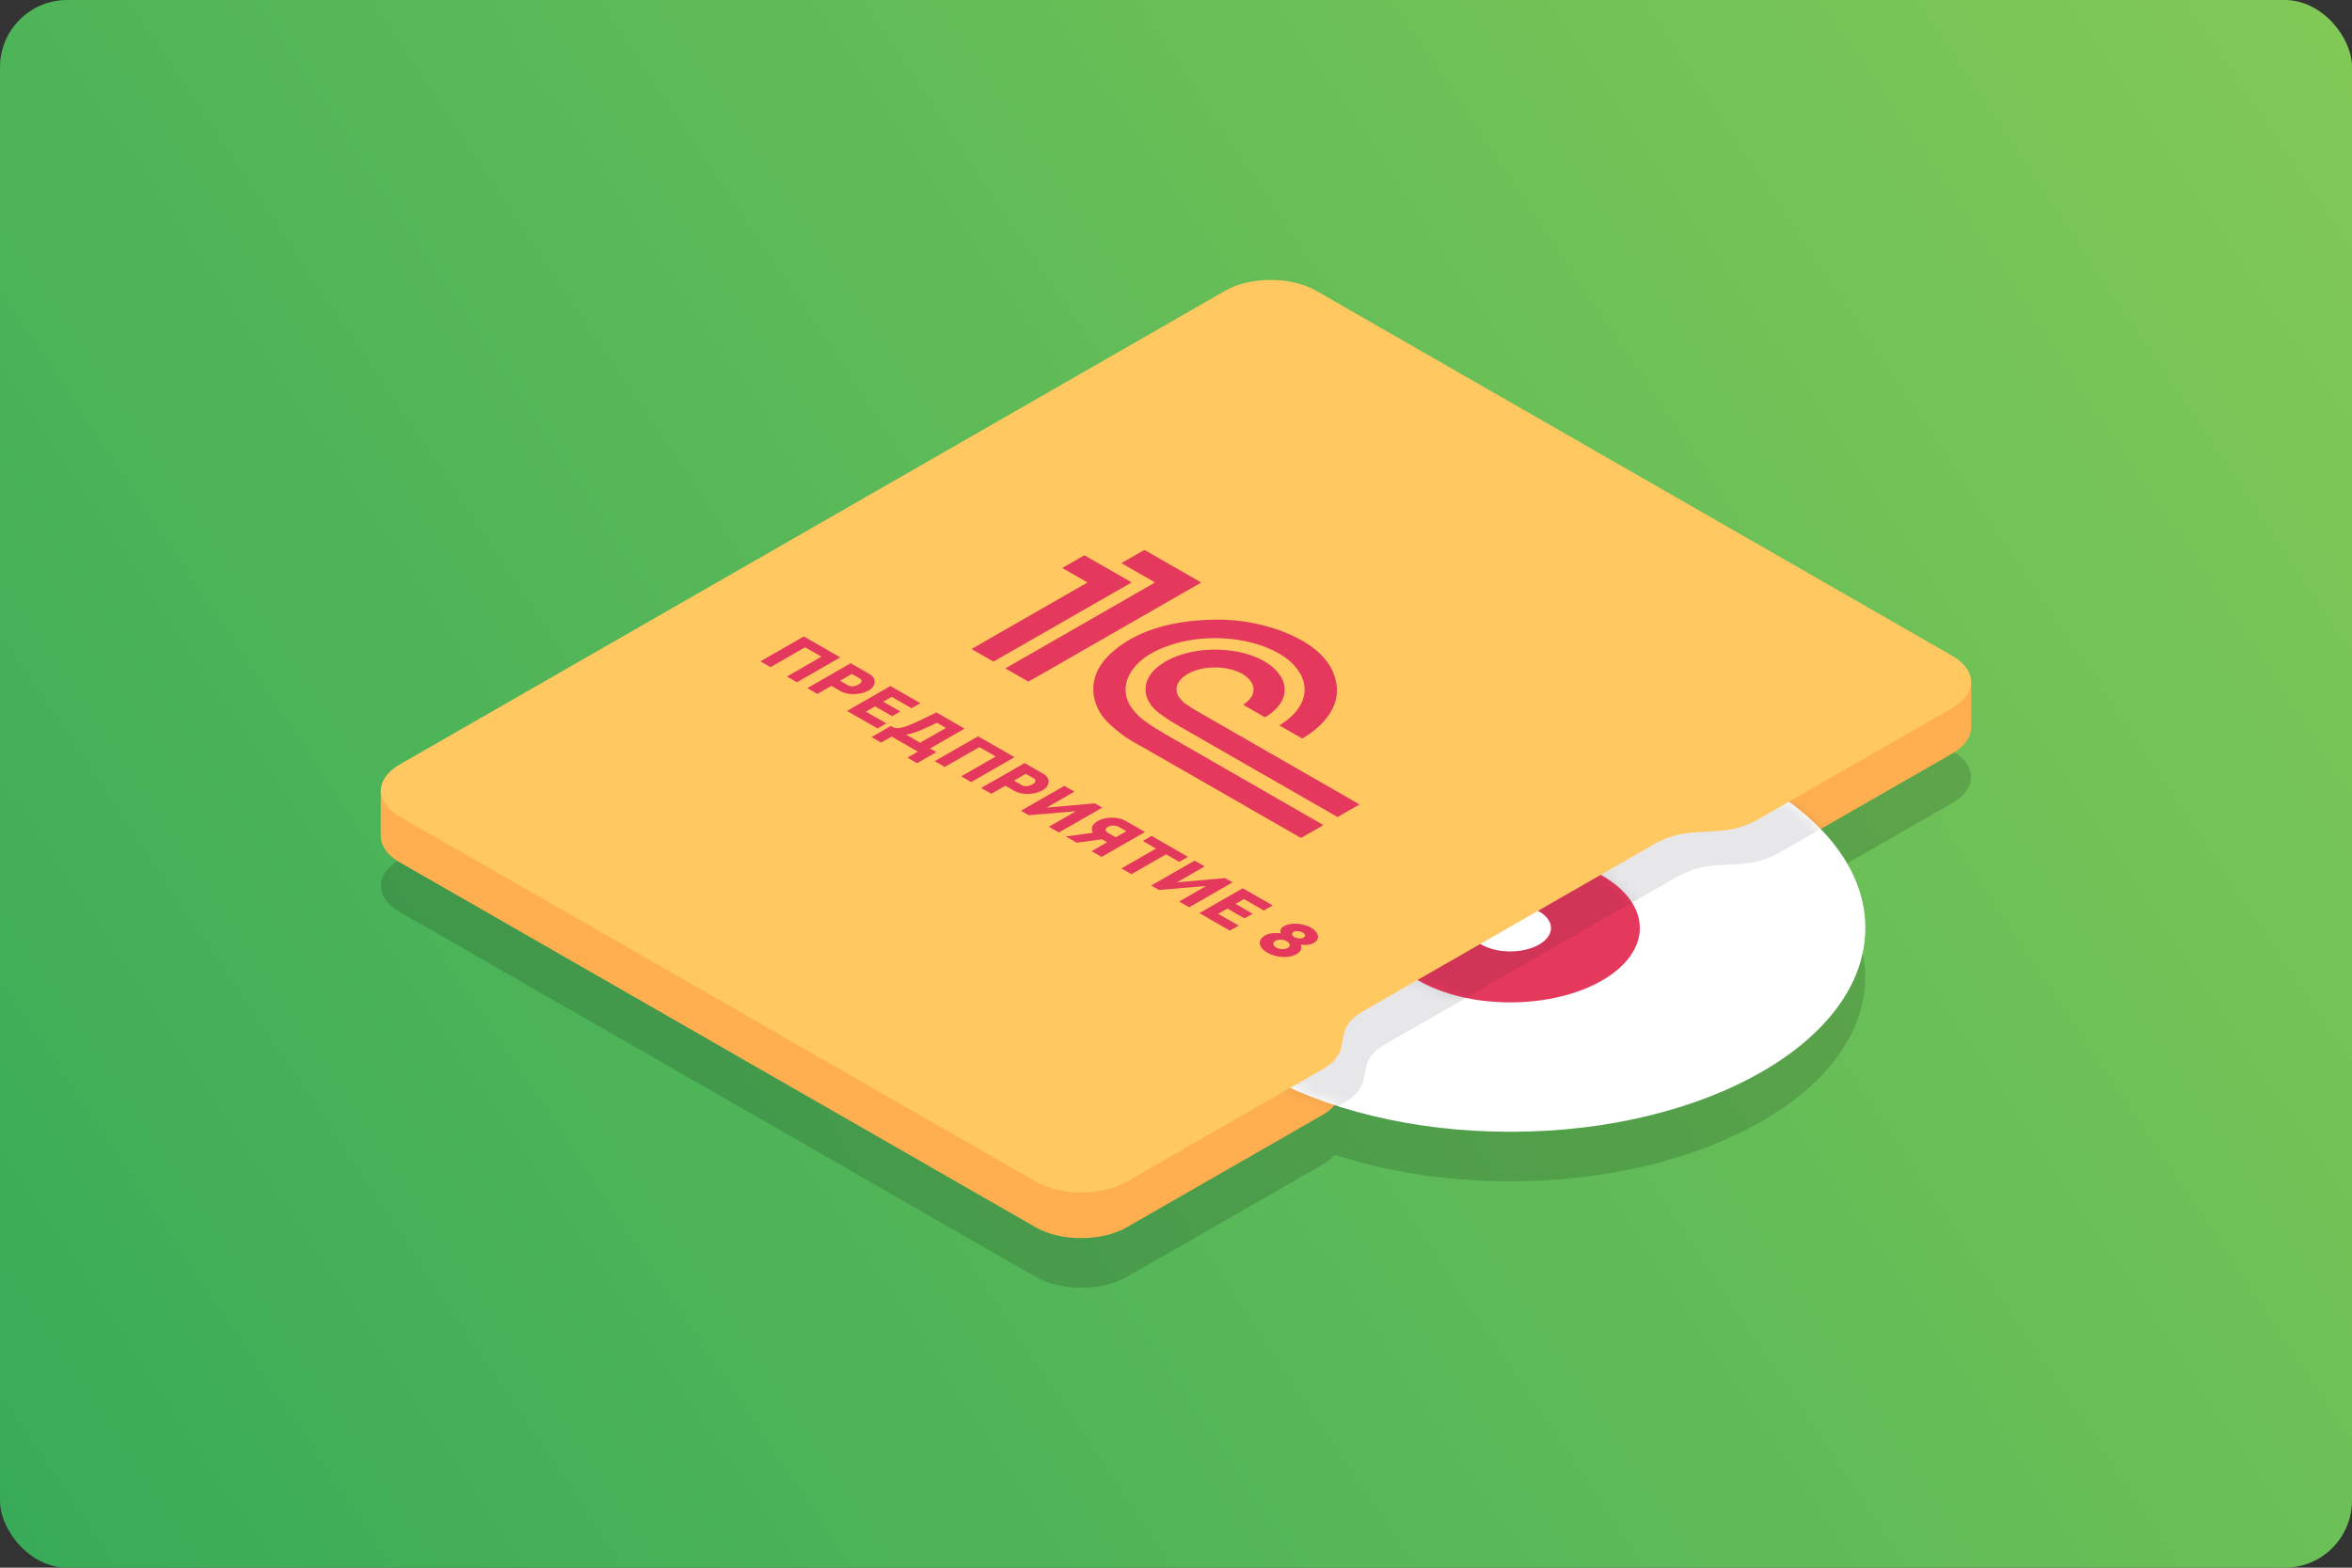 <svg width="210" height="140" viewBox="0 0 210 140" fill="none" xmlns="http://www.w3.org/2000/svg">
    <rect x="0" y="0" width="210" height="140" fill="#333333" stroke="none"/>
    <rect width="210" height="140" rx="6" fill="url(#paint0_linear_491_288)"/>
    <path opacity="0.15" d="M174.308 67.07L117.512 34.473C115.268 33.183 111.633 33.183 109.392 34.473L35.688 76.775C33.447 78.061 33.447 80.148 35.688 81.435L92.483 114.034C94.727 115.321 98.362 115.321 100.603 114.034L118.112 103.984C118.515 103.76 118.877 103.471 119.184 103.128C131.283 107.077 146.941 106.09 157.253 100.166C167.495 94.289 169.256 85.39 162.55 78.466L174.298 71.723C176.549 70.443 176.549 68.356 174.308 67.07Z" fill="black"/>
    <path d="M172.024 60.895V61.33L117.513 30.043C115.269 28.756 111.634 28.756 109.393 30.043L37.972 71.035V70.594H34V74.681C34 75.524 34.563 76.363 35.682 77.004L92.477 109.604C94.721 110.891 98.356 110.891 100.597 109.604L118.106 99.554C119.026 99.027 119.608 98.333 119.761 97.579L119.993 96.385C120.138 95.641 120.717 94.947 121.648 94.41L147.875 79.358C148.932 78.791 150.103 78.467 151.302 78.41L153.384 78.278C154.583 78.225 155.754 77.902 156.81 77.334L174.318 67.287C175.441 66.628 176 65.796 176 64.95V60.879L172.024 60.895Z" fill="#FFAF50"/>
    <path d="M134.843 101.073C152.354 101.073 166.549 92.925 166.549 82.874C166.549 72.824 152.354 64.676 134.843 64.676C117.332 64.676 103.137 72.824 103.137 82.874C103.137 92.925 117.332 101.073 134.843 101.073Z" fill="white"/>
    <mask id="mask0_491_288" style="mask-type:luminance" maskUnits="userSpaceOnUse" x="103" y="64" width="64" height="38">
        <path d="M134.843 101.073C152.354 101.073 166.549 92.925 166.549 82.874C166.549 72.824 152.354 64.676 134.843 64.676C117.332 64.676 103.137 72.824 103.137 82.874C103.137 92.925 117.332 101.073 134.843 101.073Z" fill="white"/>
    </mask>
    <g mask="url(#mask0_491_288)">
        <path opacity="0.1" d="M158.792 76.198L176.297 66.15C178.542 64.864 178.542 62.774 176.297 61.487L119.502 28.891C117.261 27.604 113.626 27.604 111.382 28.891L37.674 71.209C35.433 72.495 35.433 74.582 37.674 75.869L94.469 108.468C96.71 109.755 100.348 109.755 102.59 108.468L120.098 98.421C121.018 97.891 121.601 97.197 121.753 96.447L121.985 95.252C122.127 94.508 122.71 93.814 123.64 93.278L149.871 78.225C150.927 77.657 152.098 77.334 153.297 77.28L155.379 77.145C156.574 77.088 157.74 76.764 158.792 76.198Z" fill="#0B0D23"/>
    </g>
    <path d="M134.842 89.516C141.232 89.516 146.412 86.543 146.412 82.875C146.412 79.208 141.232 76.234 134.842 76.234C128.452 76.234 123.272 79.208 123.272 82.875C123.272 86.543 128.452 89.516 134.842 89.516Z" fill="#E5385D"/>
    <mask id="mask1_491_288" style="mask-type:luminance" maskUnits="userSpaceOnUse" x="123" y="76" width="24" height="14">
        <path d="M134.842 89.516C141.232 89.516 146.412 86.543 146.412 82.875C146.412 79.208 141.232 76.234 134.842 76.234C128.452 76.234 123.272 79.208 123.272 82.875C123.272 86.543 128.452 89.516 134.842 89.516Z" fill="white"/>
    </mask>
    <g mask="url(#mask1_491_288)">
        <path opacity="0.1" d="M160.158 75.397L177.666 65.35C179.907 64.063 179.907 61.977 177.666 60.69L120.871 28.1C118.63 26.813 114.992 26.813 112.751 28.1L39.05 70.404C36.805 71.691 36.805 73.778 39.05 75.064L95.845 107.661C98.086 108.951 101.721 108.951 103.965 107.661L121.47 97.614C122.394 97.084 122.973 96.393 123.125 95.639L123.357 94.441C123.499 93.698 124.082 93.007 125.012 92.467L151.24 77.411C152.296 76.844 153.467 76.521 154.666 76.466L156.748 76.335C157.941 76.28 159.107 75.96 160.158 75.397Z" fill="#0B0D23"/>
    </g>
    <path d="M134.843 84.965C136.854 84.965 138.484 84.029 138.484 82.875C138.484 81.721 136.854 80.785 134.843 80.785C132.831 80.785 131.201 81.721 131.201 82.875C131.201 84.029 132.831 84.965 134.843 84.965Z" fill="white"/>
    <path d="M156.799 73.272L174.308 63.225C176.549 61.938 176.549 59.852 174.308 58.565L117.512 25.965C115.268 24.678 111.633 24.678 109.392 25.965L35.688 68.27C33.447 69.556 33.447 71.643 35.688 72.93L92.483 105.526C94.727 106.816 98.362 106.816 100.603 105.526L118.112 95.479C119.032 94.949 119.615 94.255 119.767 93.504L119.998 92.31C120.144 91.566 120.723 90.875 121.654 90.335L147.881 75.279C148.938 74.713 150.109 74.39 151.308 74.335L153.39 74.203C154.582 74.151 155.748 73.832 156.799 73.272Z" fill="#FFC861"/>
    <path d="M101.395 66.375L101.246 66.289L101.097 66.203C100.315 65.738 99.593 65.18 98.946 64.541C98.26 63.89 97.807 63.034 97.655 62.103C97.463 60.694 97.986 59.378 99.353 58.197C101.339 56.462 104.179 55.508 107.791 55.357C109.97 55.238 112.152 55.55 114.21 56.275C117.282 57.397 119.01 59.01 119.327 61.093C119.556 62.56 118.897 63.91 117.46 65.131C117.12 65.411 116.759 65.666 116.381 65.894C116.351 65.92 116.313 65.933 116.274 65.933C116.234 65.933 116.196 65.92 116.166 65.894C115.554 65.539 114.941 65.186 114.322 64.834C114.236 64.788 114.249 64.762 114.322 64.716C116.659 63.271 117.149 61.181 115.564 59.434C114.114 57.838 111.042 56.864 107.917 57.002C106.362 57.047 104.831 57.396 103.411 58.029C100.952 59.167 99.899 61.152 100.833 62.886C101.183 63.474 101.652 63.984 102.21 64.383C102.694 64.753 103.208 65.083 103.746 65.371C103.905 65.485 104.072 65.588 104.245 65.68L117.983 73.578C118.162 73.68 118.162 73.68 117.983 73.789L116.163 74.829L115.984 74.733L102.11 66.769L101.948 66.681L101.673 66.523L101.395 66.375Z" fill="#E5385D"/>
    <path d="M121.379 71.843L119.423 72.962L119.284 72.883L105.447 64.942C104.765 64.563 104.108 64.141 103.48 63.678C101.934 62.49 101.868 60.796 103.341 59.575C104.884 58.301 107.555 57.738 110.154 58.143C114.103 58.762 115.944 61.434 113.795 63.428C113.564 63.645 113.311 63.838 113.041 64.004C113.013 64.026 112.979 64.037 112.945 64.037C112.91 64.037 112.876 64.026 112.849 64.004C112.261 63.662 111.672 63.323 111.081 62.987C111.008 62.945 110.998 62.925 111.081 62.875C112.127 62.161 112.21 61.207 111.296 60.44C110.263 59.568 108.049 59.338 106.546 59.947C105.318 60.444 104.781 61.263 105.169 62.099C105.388 62.468 105.696 62.777 106.066 62.997C106.46 63.274 106.906 63.524 107.347 63.777L121.22 71.741L121.379 71.843Z" fill="#E5385D"/>
    <path d="M91.818 60.868L89.766 59.693C89.816 59.658 89.868 59.627 89.921 59.597L102.967 52.111C103.126 52.019 103.126 52.019 102.967 51.923L100.243 50.36C100.147 50.307 100.137 50.278 100.243 50.218C100.854 49.876 101.461 49.528 102.064 49.175C102.096 49.149 102.137 49.135 102.179 49.135C102.221 49.135 102.262 49.149 102.295 49.175L107.148 51.959C107.267 52.025 107.198 52.051 107.122 52.097L93.702 59.798L91.818 60.868Z" fill="#E5385D"/>
    <path d="M88.727 59.097L86.741 57.961L91.862 55.019L96.977 52.087C97.073 52.031 97.076 52.001 96.977 51.945C96.315 51.564 95.633 51.175 94.957 50.79C94.858 50.734 94.858 50.708 94.957 50.652C95.547 50.323 96.126 49.994 96.705 49.648C96.737 49.624 96.775 49.611 96.815 49.611C96.854 49.611 96.892 49.624 96.924 49.648L100.943 51.952C101.012 51.992 101.052 52.018 100.943 52.071L88.694 59.087L88.727 59.097Z" fill="#E5385D"/>
    <path d="M71.77 56.836L75.025 58.705L71.155 60.93L70.261 60.416L73.346 58.643L71.883 57.803L68.798 59.577L67.897 59.061L71.77 56.836Z" fill="#E5385D"/>
    <path d="M72.079 61.452L75.949 59.23L77.604 60.178C77.763 60.263 77.899 60.386 77.998 60.537C78.074 60.657 78.108 60.797 78.097 60.938C78.081 61.081 78.026 61.216 77.938 61.33C77.836 61.465 77.707 61.577 77.558 61.659C77.376 61.762 77.181 61.84 76.978 61.889C76.762 61.945 76.54 61.978 76.316 61.988C76.088 61.996 75.859 61.977 75.634 61.932C75.417 61.89 75.207 61.813 75.015 61.702L74.231 61.254L72.983 61.968L72.079 61.452ZM75.002 60.794L75.734 61.212C75.859 61.275 76 61.303 76.141 61.291C76.323 61.277 76.499 61.221 76.654 61.126C76.729 61.086 76.796 61.034 76.853 60.971C76.892 60.931 76.916 60.879 76.922 60.823C76.924 60.8 76.921 60.776 76.914 60.753C76.907 60.73 76.895 60.71 76.879 60.692C76.847 60.648 76.805 60.611 76.757 60.586L76.058 60.185L75.002 60.794Z" fill="#E5385D"/>
    <path d="M79.134 64.599L78.349 65.05L75.628 63.49L79.501 61.266L82.172 62.799L81.388 63.25L79.61 62.23L78.856 62.661L80.385 63.54L79.66 63.954L78.13 63.079L77.31 63.553L79.134 64.599Z" fill="#E5385D"/>
    <path d="M79.537 64.833L79.719 64.935C79.826 64.994 79.947 65.027 80.07 65.03C80.242 65.032 80.414 65.009 80.579 64.961C80.834 64.887 81.084 64.799 81.328 64.698C81.622 64.576 81.99 64.412 82.4 64.207L83.612 63.625L86.124 65.07L83.039 66.84L83.602 67.169L81.877 68.157L81.016 67.66L81.953 67.123L79.61 65.777L78.669 66.314L77.815 65.823L79.537 64.833ZM82.145 66.327L84.463 65.01L83.651 64.543L83.046 64.836C82.582 65.053 82.178 65.228 81.831 65.353C81.529 65.467 81.216 65.551 80.897 65.603L82.145 66.327Z" fill="#E5385D"/>
    <path d="M87.329 65.752L90.583 67.621L86.71 69.843L85.816 69.329L88.905 67.559L87.442 66.719L84.356 68.49L83.456 67.973L87.329 65.752Z" fill="#E5385D"/>
    <path d="M87.607 70.368L91.481 68.147L93.136 69.094C93.297 69.178 93.433 69.302 93.533 69.453C93.607 69.573 93.641 69.714 93.629 69.854C93.614 69.996 93.56 70.132 93.473 70.246C93.371 70.381 93.241 70.493 93.093 70.575C92.911 70.678 92.716 70.755 92.513 70.806C92.297 70.86 92.075 70.892 91.851 70.901C91.622 70.912 91.391 70.894 91.166 70.848C90.949 70.806 90.741 70.728 90.55 70.618L89.766 70.167L88.518 70.885L87.607 70.368ZM90.531 69.71L91.262 70.131C91.389 70.195 91.531 70.221 91.672 70.207C91.854 70.194 92.03 70.139 92.186 70.045C92.26 70.004 92.327 69.952 92.384 69.891C92.42 69.849 92.443 69.797 92.45 69.743C92.454 69.694 92.44 69.647 92.411 69.608C92.377 69.565 92.335 69.529 92.288 69.502L91.59 69.104L90.531 69.71Z" fill="#E5385D"/>
    <path d="M93.45 72.121L97.754 71.743L98.416 72.125L94.543 74.346L93.649 73.833L96.069 72.444L91.848 72.799L91.156 72.401L95.029 70.18L95.926 70.696L93.45 72.121Z" fill="#E5385D"/>
    <path d="M97.46 76.017L98.853 75.214L98.39 74.948L96.132 75.257L95.162 74.697L97.599 74.368C97.539 74.291 97.501 74.201 97.488 74.105C97.475 74.009 97.487 73.912 97.522 73.822C97.629 73.6 97.809 73.421 98.032 73.315C98.213 73.211 98.408 73.136 98.611 73.091C98.828 73.041 99.051 73.015 99.273 73.016C99.496 73.015 99.719 73.04 99.936 73.091C100.148 73.141 100.353 73.222 100.541 73.332L102.23 74.299L98.36 76.524L97.46 76.017ZM100.568 74.233L99.886 73.842C99.822 73.806 99.754 73.778 99.684 73.759C99.605 73.739 99.524 73.727 99.442 73.723C99.357 73.718 99.271 73.725 99.187 73.743C99.099 73.763 99.014 73.796 98.936 73.842C98.777 73.934 98.701 74.026 98.714 74.125C98.727 74.18 98.753 74.233 98.79 74.276C98.826 74.32 98.873 74.355 98.926 74.378L99.618 74.776L100.568 74.233Z" fill="#E5385D"/>
    <path d="M105.287 76.971L104.109 76.293L101.024 78.066L100.13 77.553L103.215 75.779L102.033 75.101L102.818 74.65L106.072 76.52L105.287 76.971Z" fill="#E5385D"/>
    <path d="M105.082 78.796L109.385 78.417L110.047 78.799L106.177 81.024L105.28 80.51L107.704 79.118L103.483 79.477L102.791 79.079L106.661 76.857L107.561 77.374L105.082 78.796Z" fill="#E5385D"/>
    <path d="M110.595 82.658L109.81 83.109L107.089 81.546L110.959 79.324L113.633 80.858L112.846 81.309L111.068 80.288L110.316 80.72L111.843 81.598L111.118 82.013L109.591 81.138L108.767 81.608L110.595 82.658Z" fill="#E5385D"/>
    <path d="M115.799 85.191C115.608 85.301 115.4 85.376 115.183 85.415C114.955 85.457 114.723 85.472 114.491 85.458C114.253 85.444 114.016 85.405 113.786 85.339C113.561 85.277 113.346 85.187 113.144 85.07C112.971 84.976 112.816 84.852 112.687 84.704C112.583 84.59 112.513 84.448 112.485 84.296C112.464 84.156 112.493 84.012 112.568 83.891C112.669 83.739 112.806 83.615 112.969 83.529C113.073 83.472 113.184 83.427 113.3 83.394C113.42 83.361 113.543 83.339 113.667 83.329C113.788 83.319 113.91 83.319 114.031 83.329C114.15 83.329 114.263 83.329 114.362 83.355C114.336 83.304 114.322 83.249 114.319 83.192C114.316 83.135 114.325 83.079 114.346 83.026C114.403 82.896 114.502 82.79 114.627 82.723C114.814 82.62 115.018 82.551 115.23 82.519C115.449 82.486 115.671 82.48 115.892 82.499C116.107 82.518 116.32 82.559 116.527 82.621C116.711 82.673 116.887 82.746 117.054 82.838C117.198 82.92 117.328 83.023 117.441 83.144C117.542 83.247 117.617 83.372 117.659 83.51C117.696 83.636 117.685 83.772 117.63 83.891C117.55 84.034 117.427 84.149 117.279 84.221C117.2 84.263 117.117 84.298 117.03 84.323C116.935 84.35 116.838 84.369 116.739 84.382C116.637 84.392 116.534 84.392 116.431 84.382C116.334 84.38 116.236 84.371 116.14 84.355C116.164 84.419 116.179 84.485 116.186 84.553C116.194 84.626 116.188 84.7 116.166 84.77C116.14 84.849 116.099 84.922 116.044 84.984C115.974 85.066 115.892 85.136 115.799 85.191ZM114.971 84.655C115.036 84.621 115.09 84.571 115.13 84.51C115.156 84.462 115.166 84.406 115.157 84.352C115.142 84.296 115.114 84.243 115.074 84.201C115.023 84.146 114.964 84.099 114.899 84.063C114.741 83.972 114.564 83.921 114.382 83.915C114.203 83.902 114.025 83.942 113.869 84.03C113.806 84.059 113.754 84.107 113.72 84.168C113.692 84.214 113.682 84.269 113.694 84.323C113.703 84.382 113.729 84.436 113.77 84.481C113.815 84.538 113.873 84.585 113.939 84.619C114.017 84.663 114.1 84.697 114.187 84.721C114.277 84.745 114.369 84.759 114.462 84.763C114.553 84.766 114.644 84.758 114.733 84.74C114.812 84.724 114.888 84.695 114.958 84.655H114.971ZM115.504 83.22C115.452 83.248 115.407 83.289 115.375 83.339C115.366 83.358 115.362 83.38 115.362 83.401C115.362 83.423 115.366 83.444 115.375 83.464C115.387 83.509 115.41 83.551 115.441 83.585C115.479 83.626 115.523 83.66 115.571 83.687C115.627 83.718 115.687 83.744 115.749 83.763C115.821 83.783 115.894 83.796 115.968 83.803C116.04 83.811 116.114 83.811 116.186 83.803C116.257 83.791 116.326 83.766 116.388 83.73C116.494 83.671 116.537 83.599 116.521 83.51C116.505 83.458 116.478 83.411 116.442 83.371C116.406 83.33 116.362 83.298 116.312 83.276C116.188 83.205 116.048 83.165 115.905 83.158C115.764 83.135 115.619 83.156 115.491 83.22H115.504Z" fill="#E5385D"/>
    <defs>
        <linearGradient id="paint0_linear_491_288" x1="-3.12924e-06" y1="140" x2="210" y2="-2.34693e-05" gradientUnits="userSpaceOnUse">
            <stop stop-color="#38AB58"/>
            <stop offset="1" stop-color="#82C957"/>
        </linearGradient>
    </defs>
</svg>